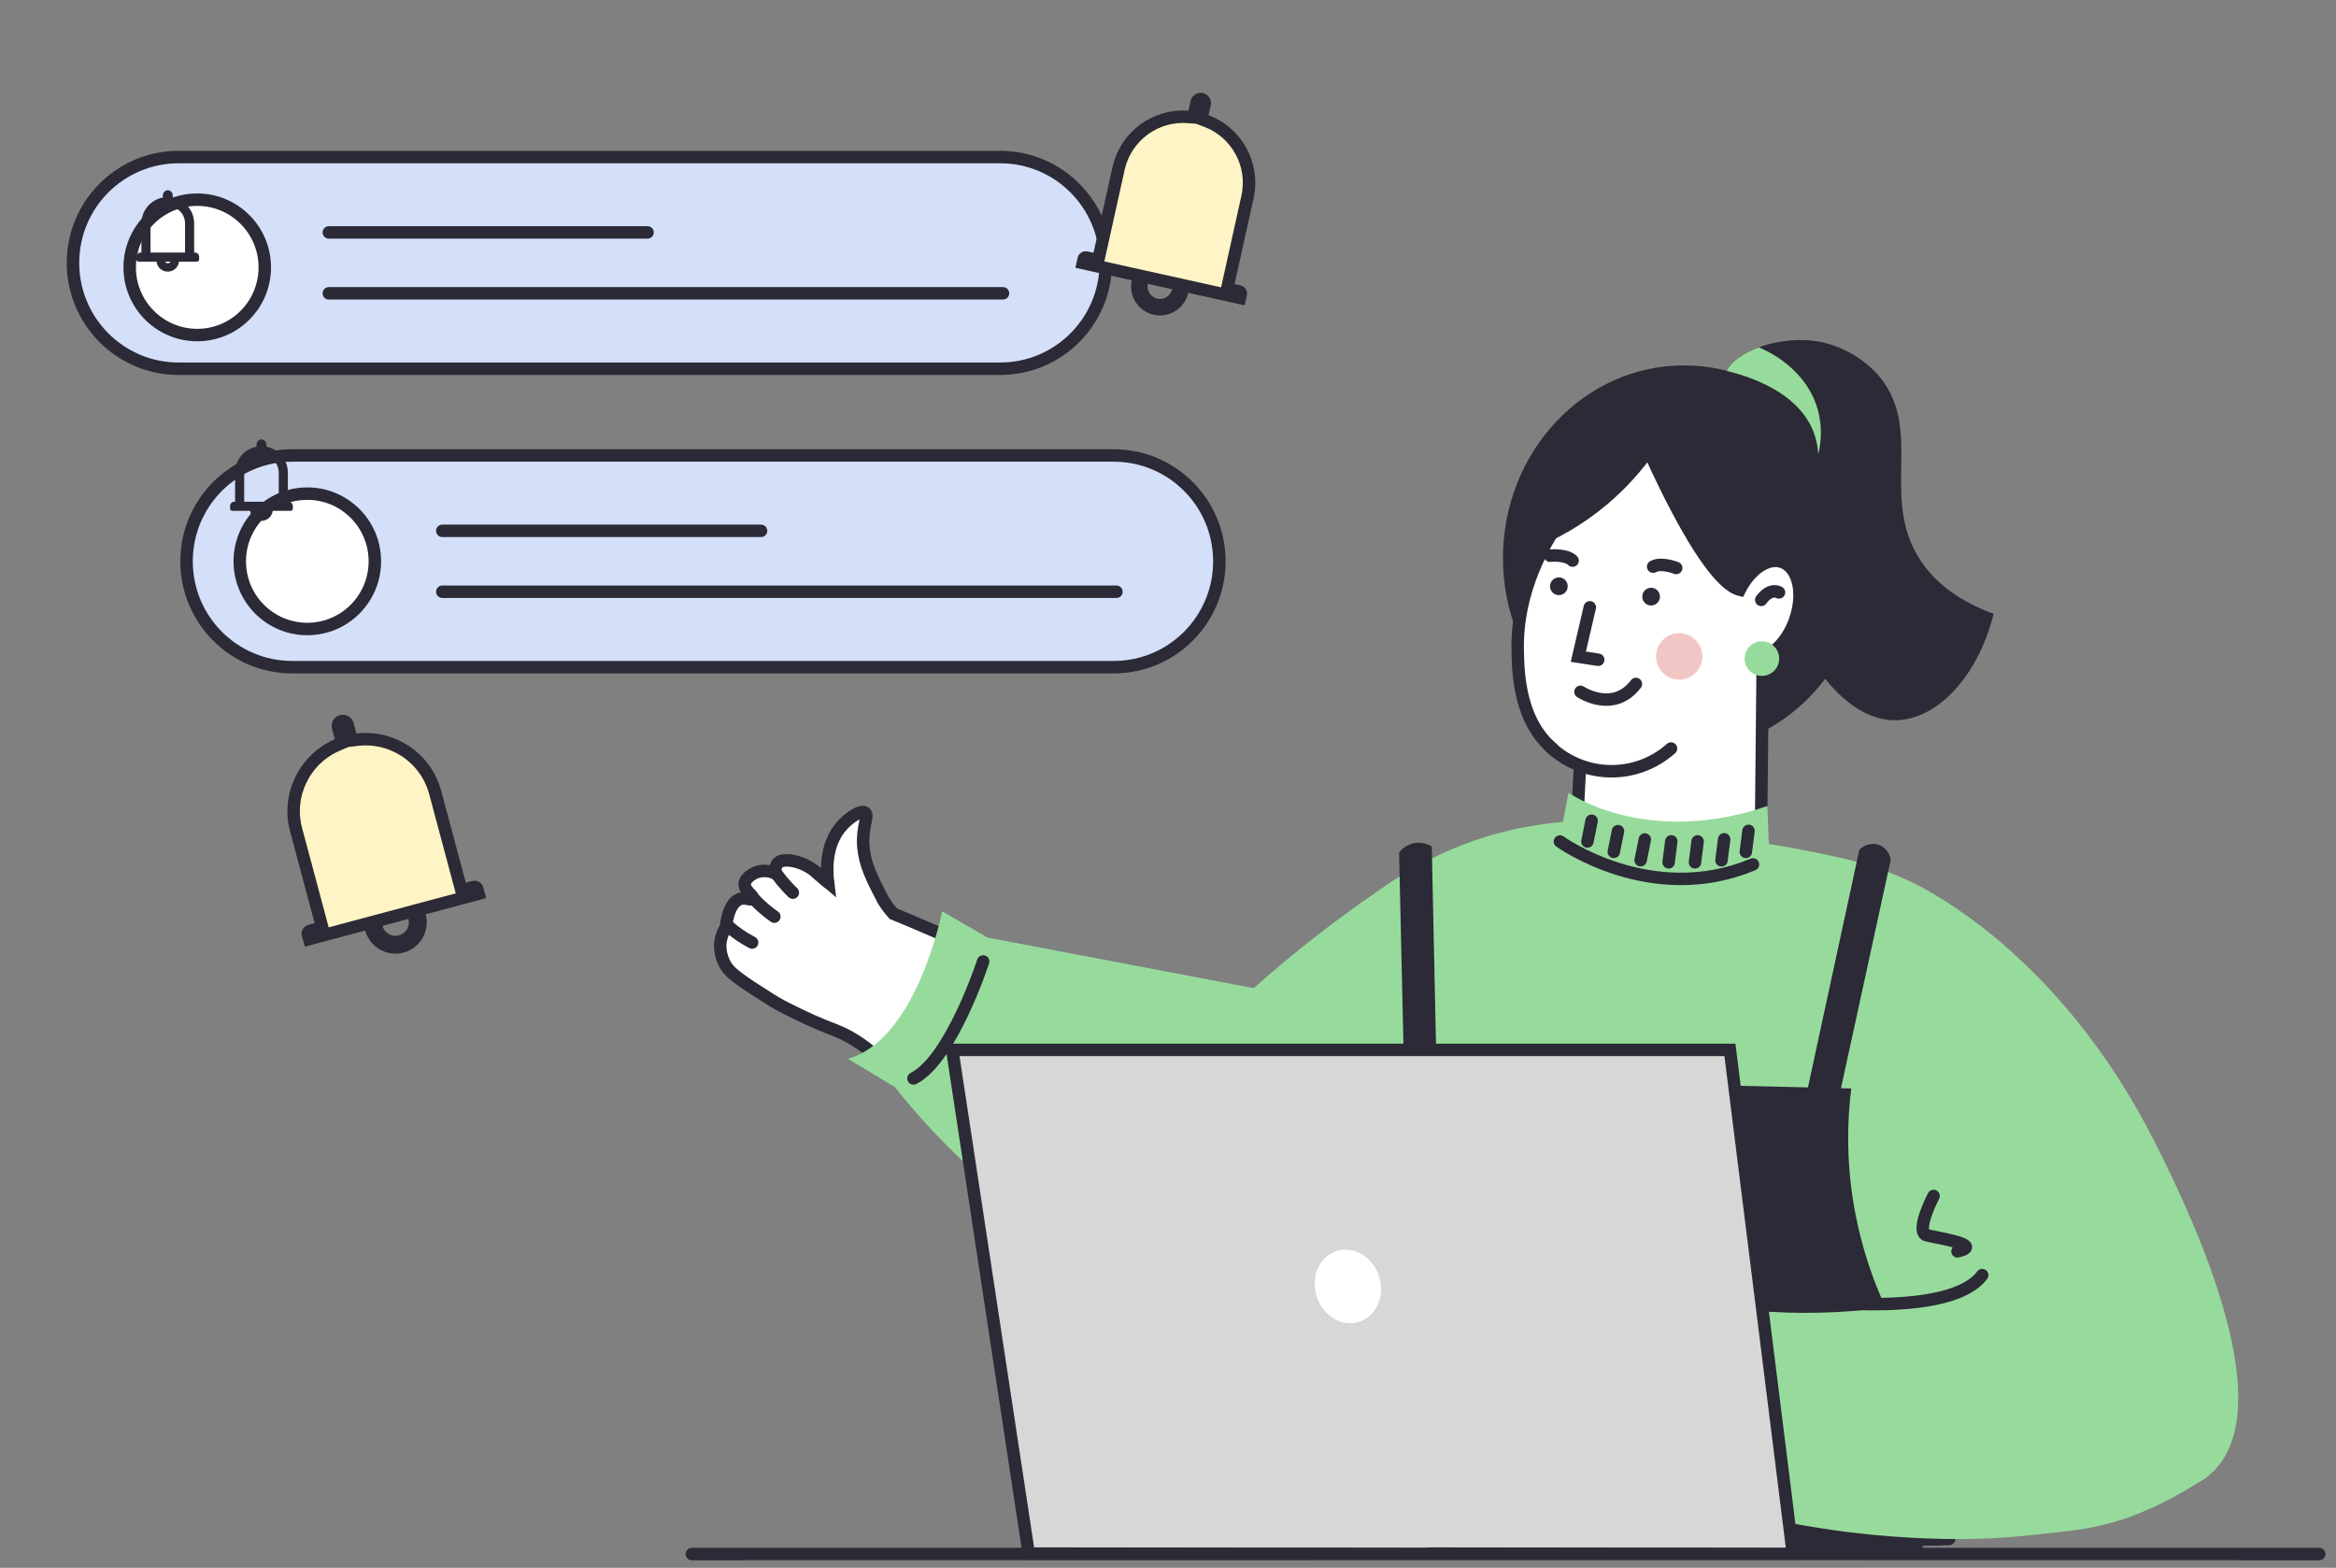 <?xml version="1.0" encoding="UTF-8"?> <svg xmlns="http://www.w3.org/2000/svg" width="225" height="151" viewBox="0 0 225 151" fill="none"><rect x="0" y="0" width="225" height="151" fill="#808080" stroke="none"/><g clip-path="url(#clip0_12638_69841)"><path d="M69.71 92.63C70.052 93.416 70.62 93.917 72.338 95.055C73.912 96.084 74.734 96.595 75.281 96.887C80.128 99.387 80.415 98.945 82.469 100.262C85.344 102.117 85.121 103.218 88.379 105.187C88.807 105.444 90.145 106.236 91.874 107.148C93.048 107.766 93.958 108.218 94.369 108.417C100.415 111.364 106.772 113.623 113.319 115.153C114.716 115.476 115.934 115.723 117.084 115.922C117.084 115.922 120.414 116.511 123.488 116.762C131.195 117.389 135.494 117.828 138.461 115.486C140.857 113.586 141.521 110.16 142.818 103.3C143.317 100.673 143.636 98.014 143.773 95.343L129.333 89.513L124.405 97.267C120.558 97.054 116.725 96.636 112.922 96.016C105.227 94.763 97.685 92.7 90.423 89.859C88.554 89.043 87.028 88.405 86.045 88.004C85.678 87.596 85.35 87.155 85.063 86.687C84.515 85.631 84.077 84.783 83.756 83.967C83.42 83.167 83.216 82.318 83.15 81.453C83.03 79.553 83.715 78.548 83.321 78.27C82.927 77.993 81.805 78.727 81.106 79.505C79.474 81.319 79.618 83.888 79.755 84.993C79.635 84.893 79.505 84.783 79.361 84.65L78.557 83.964C77.893 83.388 76.613 82.763 75.5 82.883C75.292 82.891 75.093 82.969 74.936 83.106C74.819 83.248 74.736 83.414 74.694 83.592C74.652 83.771 74.652 83.957 74.693 84.135C74.403 83.99 74.086 83.905 73.763 83.887C73.439 83.868 73.115 83.917 72.81 84.029C72.735 84.06 71.76 84.478 71.729 85.15C71.698 85.823 72.663 86.293 72.53 86.546C72.396 86.8 71.78 86.344 71.161 86.635C70.408 86.978 70.134 88.086 70.038 88.535C69.982 88.781 69.947 89.031 69.932 89.283C69.59 89.814 69.395 90.426 69.367 91.056C69.365 91.6 69.482 92.137 69.71 92.63Z" fill="white" stroke="#2B2A36" stroke-width="1.2" stroke-miterlimit="10" stroke-linecap="round"></path><path d="M74.758 84.115C75.058 84.54 75.385 84.945 75.737 85.329C75.949 85.562 76.161 85.778 76.366 85.974" stroke="#2B2A36" stroke-width="1.2" stroke-miterlimit="10" stroke-linecap="round"></path><path d="M72.609 86.577C72.966 86.957 73.345 87.314 73.746 87.647C74.033 87.887 74.317 88.099 74.584 88.285" stroke="#2B2A36" stroke-width="1.2" stroke-miterlimit="10" stroke-linecap="round"></path><path d="M70.055 89.136C70.445 89.48 70.857 89.8 71.287 90.093C71.661 90.341 72.047 90.57 72.444 90.779" stroke="#2B2A36" stroke-width="1.2" stroke-miterlimit="10" stroke-linecap="round"></path><path d="M78.555 83.963L79.753 84.992" stroke="#2B2A36" stroke-width="1.2" stroke-miterlimit="10" stroke-linecap="round"></path><path d="M90.748 87.774C90.748 87.774 88.324 100.152 81.664 101.97L86.206 104.714C86.206 104.714 96.655 118.367 104.982 118.672C113.309 118.978 126.184 100.691 126.184 100.691L122.546 95.515L95.139 90.305L90.748 87.774Z" fill="#97DB9C"></path><path d="M162.21 72.306C171.845 72.306 179.655 63.998 179.655 53.748C179.655 43.499 171.845 35.19 162.21 35.19C152.576 35.19 144.766 43.499 144.766 53.748C144.766 63.998 152.576 72.306 162.21 72.306Z" fill="#2B2A36"></path><path d="M146.184 62.662C146.232 64.888 146.331 69.655 149.842 72.354C150.555 72.895 151.35 73.318 152.197 73.606C151.955 78.119 151.713 82.63 151.472 87.139C153.85 89.526 157.054 90.904 160.418 90.988C163.783 91.072 167.051 89.856 169.546 87.592L169.786 63.296C171.021 62.908 172.253 61.561 172.9 59.722C173.793 57.191 173.242 54.688 171.658 54.129C170.289 53.638 168.577 54.815 167.568 56.8C164.012 55.895 158.183 41.946 158.183 41.946C156.054 43.548 145.948 51.481 146.184 62.662Z" fill="white" stroke="#2B2A36" stroke-width="1.2" stroke-miterlimit="10" stroke-linecap="round"></path><path d="M152.227 66.631C152.227 66.631 155.382 68.744 157.569 65.876L152.227 66.631Z" fill="white"></path><path d="M152.227 66.631C152.227 66.631 155.382 68.744 157.569 65.876" stroke="#2B2A36" stroke-width="1.2" stroke-miterlimit="10" stroke-linecap="round"></path><path d="M159.502 43.384C158.169 45.325 156.582 47.077 154.782 48.594C152.459 50.545 149.815 52.077 146.969 53.121C146.969 53.121 151.117 41.57 154.806 40.887C155.292 40.798 156.812 40.544 158.113 41.498C158.755 41.972 159.239 42.63 159.502 43.384Z" fill="#2B2A36"></path><path d="M153.129 58.492L152.023 63.249L153.937 63.544" fill="white"></path><path d="M153.129 58.492L152.023 63.249L153.937 63.544" stroke="#2B2A36" stroke-width="1.2" stroke-miterlimit="10" stroke-linecap="round"></path><path d="M161.739 65.457C162.972 65.457 163.971 64.456 163.971 63.221C163.971 61.986 162.972 60.984 161.739 60.984C160.507 60.984 159.508 61.986 159.508 63.221C159.508 64.456 160.507 65.457 161.739 65.457Z" fill="#F2C6C4"></path><path d="M171.352 57.058C171.352 57.058 170.551 56.547 169.641 57.779L171.352 57.058Z" fill="white"></path><path d="M171.352 57.058C171.352 57.058 170.551 56.547 169.641 57.779" stroke="#2B2A36" stroke-width="1.2" stroke-miterlimit="10" stroke-linecap="round"></path><path d="M160.951 72.094C159.31 73.561 157.171 74.342 154.974 74.279C152.776 74.215 150.686 73.31 149.133 71.751" fill="white"></path><path d="M160.951 72.094C159.31 73.561 157.171 74.342 154.974 74.279C152.776 74.215 150.686 73.31 149.133 71.751" stroke="#2B2A36" stroke-width="1.2" stroke-miterlimit="10" stroke-linecap="round"></path><path d="M159.032 58.317C159.503 58.317 159.884 57.934 159.884 57.463C159.884 56.991 159.503 56.609 159.032 56.609C158.561 56.609 158.18 56.991 158.18 57.463C158.18 57.934 158.561 58.317 159.032 58.317Z" fill="#2B2A36"></path><path d="M150.149 57.319C150.62 57.319 151.001 56.937 151.001 56.465C151.001 55.993 150.62 55.611 150.149 55.611C149.678 55.611 149.297 55.993 149.297 56.465C149.297 56.937 149.678 57.319 150.149 57.319Z" fill="#2B2A36"></path><path d="M161.448 54.703C161.448 54.703 160.021 54.13 159.227 54.576L161.448 54.703Z" fill="white"></path><path d="M161.448 54.703C161.448 54.703 160.021 54.13 159.227 54.576" stroke="#2B2A36" stroke-width="1.2" stroke-miterlimit="10" stroke-linecap="round"></path><path d="M149.297 53.522C149.297 53.522 150.823 53.354 151.47 53.992L149.297 53.522Z" fill="white"></path><path d="M149.297 53.522C149.297 53.522 150.823 53.354 151.47 53.992" stroke="#2B2A36" stroke-width="1.2" stroke-miterlimit="10" stroke-linecap="round"></path><path d="M169.702 65.1C170.621 65.1 171.366 64.354 171.366 63.433C171.366 62.513 170.621 61.767 169.702 61.767C168.784 61.767 168.039 62.513 168.039 63.433C168.039 64.354 168.784 65.1 169.702 65.1Z" fill="#97DB9C"></path><path d="M192.025 59.126C190.468 65.279 186.529 69.316 182.6 69.367C178.4 69.422 175.457 64.909 175.334 64.703C170.494 57.041 178.475 48.107 173.622 41.724C170.782 37.975 166.014 38.294 166.127 36.261C166.14 36.076 166.187 35.896 166.267 35.729C166.657 34.854 167.859 34.014 169.426 33.445C170.791 32.955 172.234 32.72 173.684 32.752C174.282 32.767 174.878 32.834 175.464 32.954C177.568 33.42 179.475 34.534 180.916 36.141C185.365 41.343 181.039 47.801 184.889 53.834C185.868 55.388 187.819 57.573 192.025 59.126Z" fill="#2B2A36"></path><path d="M175.127 43.765C174.863 38.346 168.966 36.347 166.297 35.723C166.687 34.848 167.888 34.008 169.456 33.438C169.494 33.465 169.53 33.494 169.565 33.524C170.096 33.751 174.063 35.469 175.127 39.612C175.47 40.975 175.47 42.402 175.127 43.765Z" fill="#97DB9C"></path><path d="M134.365 84.707C128.098 88.854 100.139 108.077 99.67 131.825C99.561 137.161 100.902 139.648 102.046 141.064C108.23 148.709 126.263 146.658 148.188 136.242C143.581 119.066 138.974 101.888 134.365 84.707Z" fill="#97DB9C"></path><path d="M185.089 85.452C188.275 87.242 191.248 89.391 193.95 91.856C198.45 95.92 203.361 101.743 207.527 109.964C218.609 131.818 217.613 142.618 208.464 143.839C201.325 144.789 190.907 141.054 186.68 139.381C185.486 138.904 184.787 138.592 184.787 138.592L180.188 83.683L185.089 85.452Z" fill="#97DB9C"></path><path d="M185.082 85.453C186.496 86.225 187.861 87.085 189.169 88.028C190.84 89.2 192.435 90.479 193.943 91.856L186.663 139.367C185.634 146.089 184.607 152.812 183.583 159.534C175.292 161.134 166.871 161.959 158.427 162C147.313 162.048 136.235 160.738 125.438 158.097L133.706 85.161C136.212 83.433 138.933 82.042 141.801 81.025C146.666 79.32 151.845 78.706 156.973 79.228C156.973 79.228 162.449 82.362 168.154 80.942C168.941 81.052 170.173 81.234 171.673 81.505C176.933 82.462 180.879 83.206 185.082 85.453Z" fill="#97DB9C"></path><path d="M157.84 124.211L153.75 140.89C153.75 140.89 171.694 148.994 187.739 148.226" stroke="#2B2A36" stroke-width="1.2" stroke-miterlimit="10" stroke-linecap="round"></path><path d="M186.239 115.188C186.239 115.188 184.398 118.69 185.606 118.981C186.814 119.273 191.137 119.907 188.543 120.525" stroke="#2B2A36" stroke-width="1.2" stroke-miterlimit="10" stroke-linecap="round"></path><path d="M151.077 76.353C151.077 76.353 158.511 81.649 170.243 77.629L170.63 89.088C170.63 89.088 162.929 98.633 152.898 93.409L148.359 90.594L151.077 76.353Z" fill="#97DB9C"></path><path d="M150.25 81.049C150.25 81.049 159.008 87.38 168.845 83.257" stroke="#2B2A36" stroke-width="1.2" stroke-miterlimit="10" stroke-linecap="round"></path><path d="M153.302 79.049L152.898 81.049" stroke="#2B2A36" stroke-width="1.2" stroke-miterlimit="10" stroke-linecap="round"></path><path d="M155.841 80.047L155.438 82.046" stroke="#2B2A36" stroke-width="1.2" stroke-miterlimit="10" stroke-linecap="round"></path><path d="M158.427 80.853L158.023 82.85" stroke="#2B2A36" stroke-width="1.2" stroke-miterlimit="10" stroke-linecap="round"></path><path d="M160.975 81.035L160.719 83.055" stroke="#2B2A36" stroke-width="1.2" stroke-miterlimit="10" stroke-linecap="round"></path><path d="M163.511 81.035L163.258 83.055" stroke="#2B2A36" stroke-width="1.2" stroke-miterlimit="10" stroke-linecap="round"></path><path d="M166.066 80.839L165.812 82.859" stroke="#2B2A36" stroke-width="1.2" stroke-miterlimit="10" stroke-linecap="round"></path><path d="M168.413 80.023L168.156 82.047" stroke="#2B2A36" stroke-width="1.2" stroke-miterlimit="10" stroke-linecap="round"></path><path d="M94.696 92.603C94.696 92.603 91.616 102.049 87.984 103.867" stroke="#2B2A36" stroke-width="1.2" stroke-miterlimit="10" stroke-linecap="round"></path><path d="M179.086 81.852L172.703 111.378H175.893C177.967 101.853 180.04 92.327 182.112 82.802C182.065 82.512 181.951 82.237 181.78 81.999C181.608 81.76 181.383 81.566 181.123 81.43C180.781 81.281 180.402 81.241 180.037 81.317C179.673 81.392 179.34 81.579 179.086 81.852Z" fill="#2B2A36"></path><path d="M134.758 82.091L135.442 112.297L138.547 111.549L137.907 81.536C137.472 81.261 136.961 81.134 136.449 81.172C136.12 81.205 135.801 81.303 135.511 81.461C135.221 81.619 134.965 81.833 134.758 82.091Z" fill="#2B2A36"></path><path d="M137.375 103.866L178.312 104.833C177.955 107.685 177.917 110.567 178.199 113.428C178.727 118.635 180.291 123.683 182.799 128.275L185.195 132.771V150.389L163.256 149.703L137.375 103.866Z" fill="#2B2A36"></path><path d="M211.576 142.883C210.615 143.499 209.623 144.065 208.605 144.58C207.468 145.158 206.299 145.671 205.104 146.117C203.028 146.841 200.872 147.31 198.683 147.513C194.675 147.976 191.92 148.295 187.44 148.226C180.108 148.103 172.82 147.067 165.744 145.139C161.654 144.015 157.65 142.593 153.766 140.886L155.819 132.545L157.873 124.208C166.118 126.558 174.778 127.066 183.24 125.696C187.034 125.067 190.753 124.054 194.343 122.675C197.02 126.029 199.831 129.437 202.776 132.899C205.722 136.36 208.655 139.688 211.576 142.883Z" fill="#97DB9C"></path><path d="M138.197 149.635L138.2 149.677L99.088 149.632L91.719 101.116H166.624L172.689 149.677L138.197 149.635Z" fill="#D7D7D7" stroke="#2B2A36" stroke-width="1.2" stroke-miterlimit="10"></path><path d="M130.929 127.308C132.587 126.768 133.436 124.805 132.826 122.922C132.216 121.04 130.378 119.951 128.72 120.49C127.062 121.03 126.213 122.993 126.823 124.876C127.433 126.758 129.272 127.847 130.929 127.308Z" fill="white"></path><path d="M174.453 125.277C174.453 125.277 187.883 126.948 190.922 122.812" stroke="#2B2A36" stroke-width="1.2" stroke-miterlimit="10" stroke-linecap="round"></path><path d="M215.486 149.632H71.781V163.633H215.486V149.632Z" fill="#EFFDF1"></path><path d="M66.641 149.677H223.386" stroke="#2B2A36" stroke-width="1.2" stroke-miterlimit="10" stroke-linecap="round"></path><path d="M96.336 15.126H17.205C11.586 15.126 7.031 19.69 7.031 25.32C7.031 30.951 11.586 35.515 17.205 35.515H96.336C101.955 35.515 106.51 30.951 106.51 25.32C106.51 19.69 101.955 15.126 96.336 15.126Z" fill="#D4DFFA" stroke="#2B2A36" stroke-width="1.2" stroke-miterlimit="10"></path><path d="M31.672 22.385H62.372" stroke="#2B2A36" stroke-width="1.2" stroke-miterlimit="10" stroke-linecap="round"></path><path d="M31.672 28.251H96.605" stroke="#2B2A36" stroke-width="1.2" stroke-miterlimit="10" stroke-linecap="round"></path><path d="M107.274 43.868H28.142C22.524 43.868 17.969 48.433 17.969 54.063C17.969 59.694 22.524 64.258 28.142 64.258H107.274C112.893 64.258 117.447 59.694 117.447 54.063C117.447 48.433 112.893 43.868 107.274 43.868Z" fill="#D4DFFA" stroke="#2B2A36" stroke-width="1.2" stroke-miterlimit="10"></path><path d="M42.602 51.127H73.302" stroke="#2B2A36" stroke-width="1.2" stroke-miterlimit="10" stroke-linecap="round"></path><path d="M42.602 56.993H107.535" stroke="#2B2A36" stroke-width="1.2" stroke-miterlimit="10" stroke-linecap="round"></path><path d="M29.599 60.582C33.193 60.582 36.105 57.663 36.105 54.062C36.105 50.462 33.193 47.543 29.599 47.543C26.006 47.543 23.094 50.462 23.094 54.062C23.094 57.663 26.006 60.582 29.599 60.582Z" fill="white" stroke="#2B2A36" stroke-width="1.2" stroke-miterlimit="10" stroke-linecap="round"></path><g clip-path="url(#clip1_12638_69841)"><path d="M27.803 48.45H27.596V45.521C27.596 44.306 26.698 43.301 25.528 43.134V42.799C25.528 42.608 25.374 42.454 25.184 42.454C24.993 42.454 24.839 42.608 24.839 42.799V43.134C23.67 43.301 22.771 44.306 22.771 45.521V48.45H22.565C22.412 48.45 22.289 48.574 22.289 48.726V49.002C22.289 49.04 22.32 49.071 22.358 49.071H24.219C24.219 49.603 24.651 50.036 25.184 50.036C25.716 50.036 26.149 49.603 26.149 49.071H28.01C28.048 49.071 28.079 49.04 28.079 49.002V48.726C28.079 48.574 27.955 48.45 27.803 48.45ZM25.184 49.484C24.956 49.484 24.77 49.299 24.77 49.071H25.597C25.597 49.299 25.412 49.484 25.184 49.484ZM23.392 48.45V45.521C23.392 45.042 23.578 44.592 23.916 44.254C24.255 43.915 24.705 43.729 25.184 43.729C25.663 43.729 26.113 43.915 26.451 44.254C26.79 44.592 26.976 45.042 26.976 45.521V48.45H23.392Z" fill="#2B2A36" stroke="#2B2A36" stroke-width="0.257"></path></g><path d="M18.998 32.271C22.591 32.271 25.504 29.352 25.504 25.751C25.504 22.151 22.591 19.232 18.998 19.232C15.405 19.232 12.492 22.151 12.492 25.751C12.492 29.352 15.405 32.271 18.998 32.271Z" fill="white" stroke="#2B2A36" stroke-width="1.2" stroke-miterlimit="10" stroke-linecap="round"></path><g clip-path="url(#clip2_12638_69841)"><path d="M18.779 24.45H18.573V21.521C18.573 20.305 17.674 19.3 16.505 19.133V18.798C16.505 18.608 16.351 18.454 16.16 18.454C15.97 18.454 15.816 18.608 15.816 18.798V19.133C14.647 19.3 13.748 20.305 13.748 21.521V24.45H13.541C13.389 24.45 13.266 24.573 13.266 24.726V25.001C13.266 25.039 13.297 25.07 13.335 25.07H15.195C15.195 25.603 15.628 26.035 16.16 26.035C16.693 26.035 17.125 25.603 17.125 25.07H18.986C19.024 25.07 19.055 25.039 19.055 25.001V24.726C19.055 24.573 18.932 24.45 18.779 24.45ZM16.16 25.484C15.932 25.484 15.747 25.299 15.747 25.07H16.574C16.574 25.299 16.389 25.484 16.16 25.484ZM14.368 24.45V21.521C14.368 21.042 14.555 20.592 14.893 20.253C15.232 19.915 15.681 19.729 16.16 19.729C16.639 19.729 17.089 19.915 17.428 20.253C17.766 20.592 17.952 21.042 17.952 21.521V24.45H14.368Z" fill="#2B2A36" stroke="#2B2A36" stroke-width="0.257"></path></g><g clip-path="url(#clip3_12638_69841)"><path d="M115.734 9.55C115.946 9.597 116.081 9.808 116.033 10.02L115.712 11.469L116.198 11.653C119.111 12.751 120.85 15.851 120.156 18.979L118.197 27.814L119.365 28.073C119.47 28.097 119.536 28.2 119.513 28.306L119.428 28.691L113.992 27.486L113.863 28.071C113.602 29.247 112.434 29.991 111.258 29.73C110.082 29.469 109.338 28.302 109.599 27.126L109.729 26.54L104.294 25.335L104.379 24.95C104.403 24.844 104.506 24.778 104.612 24.801L105.781 25.061L107.74 16.225C108.434 13.097 111.32 11.023 114.423 11.26L114.942 11.299L115.263 9.849C115.31 9.637 115.521 9.503 115.734 9.55ZM109.98 27.21C109.766 28.177 110.376 29.134 111.343 29.349C112.309 29.563 113.267 28.953 113.481 27.987L113.611 27.401L110.11 26.625L109.98 27.21Z" fill="#FFF4C5" stroke="#2B2A36" stroke-width="1.2"></path></g><g clip-path="url(#clip4_12638_69841)"><path d="M32.896 69.456C33.15 69.388 33.411 69.539 33.48 69.793L33.885 71.304L34.402 71.242C37.772 70.837 41.014 72.961 41.919 76.336L44.442 85.752L45.645 85.43C45.785 85.392 45.928 85.474 45.966 85.614L46.089 86.074L40.266 87.635L40.421 88.214C40.766 89.5 40.001 90.826 38.714 91.171C37.428 91.515 36.103 90.749 35.759 89.463L35.603 88.884L29.781 90.444L29.657 89.984C29.62 89.844 29.703 89.702 29.843 89.664L31.045 89.342L28.522 79.925C27.618 76.55 29.365 73.089 32.486 71.756L32.965 71.55L32.56 70.039C32.492 69.785 32.642 69.524 32.896 69.456ZM36.262 89.328C36.533 90.337 37.57 90.936 38.579 90.666C39.588 90.395 40.187 89.358 39.917 88.349L39.761 87.77L36.107 88.749L36.262 89.328Z" fill="#FFF4C5" stroke="#2B2A36" stroke-width="1.2"></path></g></g><defs><clipPath id="clip0_12638_69841"><rect width="224" height="150" fill="white" transform="translate(0.664 0.232)"></rect></clipPath><clipPath id="clip1_12638_69841"><rect width="7.719" height="9.006" fill="white" transform="translate(20.664 42)"></rect></clipPath><clipPath id="clip2_12638_69841"><rect width="7.719" height="9.006" fill="white" transform="translate(11.664 18)"></rect></clipPath><clipPath id="clip3_12638_69841"><rect width="25.45" height="25.45" fill="white" transform="translate(103.828 4.462) rotate(12.505)"></rect></clipPath><clipPath id="clip4_12638_69841"><rect width="27.555" height="27.555" fill="white" transform="translate(18.93 70.571) rotate(-15)"></rect></clipPath></defs></svg> 